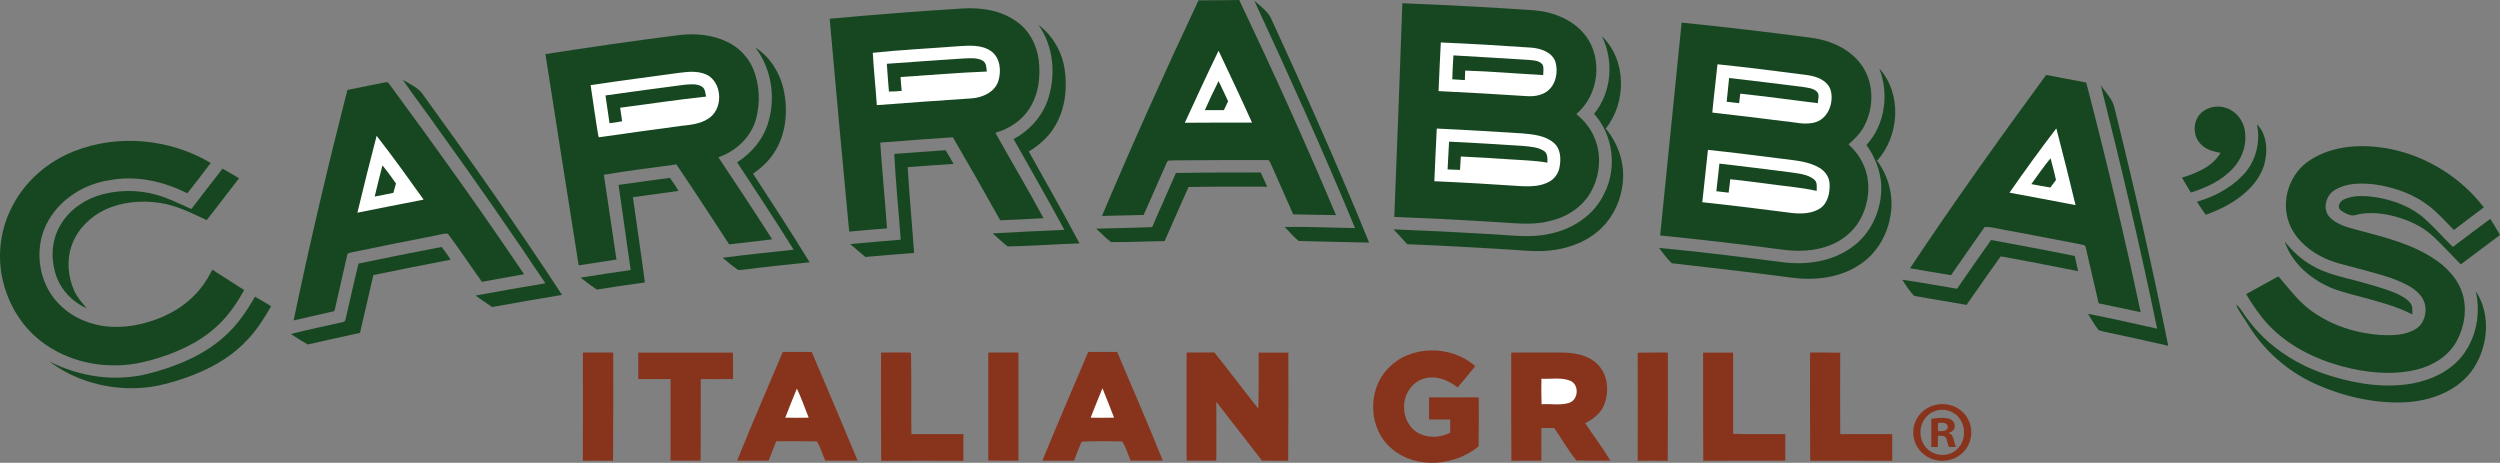 <?xml version="1.0" encoding="UTF-8"?>
<svg xmlns="http://www.w3.org/2000/svg" xmlns:xlink="http://www.w3.org/1999/xlink" width="1547.89pt" height="286.55pt" viewBox="0 0 1547.89 286.55" version="1.1">
<rect x="0" y="0" width="1547.89" height="286.55" fill="#808080" stroke="none"/>
<defs>
<clipPath id="clip1">
  <path d="M 1448 121 L 1547.891 121 L 1547.891 164 L 1448 164 Z M 1448 121 "/>
</clipPath>
<clipPath id="clip2">
  <path d="M 850 216 L 916 216 L 916 286.551 L 850 286.551 Z M 850 216 "/>
</clipPath>
</defs>
<g id="surface1">
<path style=" stroke:none;fill-rule:nonzero;fill:rgb(9%,27.8%,12.9%);fill-opacity:1;" d="M 742.086 0.199 C 750.484 0.297 758.887 0.098 767.285 -0.004 C 788.188 43.996 808.285 88.297 827.188 133.199 C 818.285 133.098 809.484 132.898 800.688 132.699 C 796.086 122.297 791.484 111.898 786.887 101.496 C 786.387 100.598 785.984 98.797 784.484 99.098 C 765.188 99.098 745.887 99.098 726.688 99.297 C 725.387 99.598 723.086 98.797 722.484 100.496 C 717.688 111.297 712.887 122.199 708.086 133.098 C 699.484 133.199 690.887 133.598 682.285 133.699 C 701.285 88.797 721.285 44.297 742.086 0.199 "/>
<path style=" stroke:none;fill-rule:nonzero;fill:rgb(9%,27.8%,12.9%);fill-opacity:1;" d="M 776.586 0.398 C 780.688 4.098 785.586 7.398 787.586 12.699 C 808.484 58.199 828.887 103.898 847.688 150.199 C 833.188 149.898 818.688 149.598 804.086 149.199 C 800.887 146.598 798.285 143.398 795.387 140.496 C 809.887 140.297 824.484 140.996 838.984 141.199 C 819.387 93.797 798.188 46.996 776.586 0.398 "/>
<path style=" stroke:none;fill-rule:nonzero;fill:rgb(9%,27.8%,12.9%);fill-opacity:1;" d="M 868.285 1.996 C 895.586 3.098 922.887 4.496 950.285 6.398 C 962.285 7.496 974.586 12.496 981.984 22.398 C 992.586 36.797 989.785 59.098 975.984 70.598 C 980.984 74.699 985.188 79.898 987.484 85.898 C 991.887 96.797 990.484 109.598 984.586 119.598 C 979.086 128.797 969.285 134.797 958.984 136.996 C 947.688 139.797 936.086 137.898 924.586 137.398 C 904.188 136.098 883.785 135.098 863.285 134.297 C 864.984 90.199 866.785 46.098 868.285 1.996 "/>
<path style=" stroke:none;fill-rule:nonzero;fill:rgb(9%,27.8%,12.9%);fill-opacity:1;" d="M 513.688 11.598 C 541.285 9.098 568.984 6.898 596.688 5.199 C 608.188 4.598 620.387 6.598 629.785 13.598 C 637.387 18.996 641.887 27.797 643.086 36.898 C 644.387 47.098 643.188 57.898 637.688 66.699 C 632.984 74.496 624.984 79.797 616.285 82.199 C 626.086 99.898 636.586 117.297 646.086 135.098 C 637.188 135.598 628.285 136.098 619.285 136.398 C 609.688 119.199 599.887 101.996 589.984 84.996 C 574.984 85.996 559.984 87.098 544.984 88.297 C 546.188 105.996 547.984 123.699 549.188 141.398 C 541.387 141.996 533.586 142.699 525.785 143.398 C 521.586 99.496 517.586 55.496 513.688 11.598 "/>
<path style=" stroke:none;fill-rule:nonzero;fill:rgb(9%,27.8%,12.9%);fill-opacity:1;" d="M 1041.191 13.996 C 1067.789 16.699 1094.289 19.797 1120.789 23.297 C 1132.391 24.699 1144.09 29.598 1151.488 38.797 C 1160.59 49.996 1160.691 66.699 1153.789 78.898 C 1151.488 82.996 1147.988 86.297 1144.488 89.398 C 1149.09 93.496 1152.691 98.598 1154.789 104.496 C 1158.391 114.699 1156.988 126.398 1151.789 135.797 C 1147.789 143.199 1140.789 148.898 1132.988 151.898 C 1123.789 155.496 1113.59 155.898 1103.891 154.598 C 1078.59 151.297 1053.289 148.297 1027.891 145.797 C 1032.289 101.898 1036.789 57.996 1041.191 13.996 "/>
<path style=" stroke:none;fill-rule:nonzero;fill:rgb(9%,27.8%,12.9%);fill-opacity:1;" d="M 642.984 15.398 C 651.785 21.996 657.586 32.098 659.188 42.898 C 660.984 55.297 659.387 68.699 652.387 79.398 C 648.586 85.398 643.086 90.098 636.984 93.797 C 647.586 112.699 658.285 131.598 668.387 150.699 C 653.586 151.199 638.688 152.297 623.887 152.598 C 620.688 150.098 617.688 147.199 614.586 144.496 C 629.387 143.598 644.188 142.996 658.984 142.297 C 648.785 123.398 638.086 104.797 627.586 86.098 C 637.785 80.598 645.984 71.398 649.285 60.199 C 653.785 45.297 652.086 28.297 642.984 15.398 "/>
<path style=" stroke:none;fill-rule:nonzero;fill:rgb(9%,27.8%,12.9%);fill-opacity:1;" d="M 337.688 33.496 C 365.285 29.199 392.887 25.199 420.586 21.699 C 430.688 20.496 441.188 21.496 450.387 25.996 C 457.387 29.297 463.086 35.199 466.188 42.297 C 470.387 52.297 470.887 63.699 467.984 74.098 C 464.785 85.199 455.484 93.699 444.785 97.398 C 455.984 114.297 467.285 131.098 478.086 148.199 C 469.188 149.297 460.387 150.297 451.484 151.297 C 440.688 134.797 429.887 118.199 418.785 101.797 C 403.785 103.797 388.785 105.699 373.887 108.199 C 376.484 125.699 379.086 143.199 381.688 160.699 C 373.887 161.898 366.086 163.098 358.285 164.297 C 351.387 120.699 344.484 77.098 337.688 33.496 "/>
<path style=" stroke:none;fill-rule:nonzero;fill:rgb(9%,27.8%,12.9%);fill-opacity:1;" d="M 991.785 22.398 C 1007.191 37.098 1007.191 63.398 994.188 79.598 C 1002.09 88.996 1006.191 101.496 1004.691 113.598 C 1003.59 123.797 999.188 133.699 991.887 140.898 C 983.387 149.398 971.484 153.898 959.586 155.098 C 952.285 155.898 944.887 155.297 937.484 154.699 C 915.484 153.297 893.387 152.098 871.285 151.199 C 868.484 148.098 865.688 144.996 862.785 141.996 C 883.188 142.797 903.484 143.797 923.688 144.996 C 935.688 145.598 947.887 147.496 959.785 144.699 C 973.984 141.797 987.387 132.898 993.484 119.398 C 1001.289 103.699 998.785 83.598 986.984 70.496 C 997.887 57.199 999.387 37.598 991.785 22.398 "/>
<path style=" stroke:none;fill-rule:nonzero;fill:rgb(100%,100%,100%);fill-opacity:1;" d="M 892.086 26.297 C 910.785 27.098 929.484 28.199 948.188 29.496 C 954.086 29.996 961.086 32.297 963.086 38.398 C 964.887 44.797 963.285 52.699 957.688 56.699 C 953.984 59.297 949.387 59.797 944.984 59.496 C 926.887 58.297 908.785 57.297 890.688 56.398 C 891.086 46.297 891.586 36.297 892.086 26.297 "/>
<path style=" stroke:none;fill-rule:nonzero;fill:rgb(100%,100%,100%);fill-opacity:1;" d="M 540.387 32.699 C 558.086 30.797 575.887 29.996 593.688 28.598 C 600.387 28.199 607.887 27.598 613.688 31.699 C 619.387 35.898 620.086 43.996 618.086 50.297 C 615.785 57.098 608.387 60.398 601.688 60.898 C 582.086 62.199 562.484 63.598 542.887 65.098 C 542.188 54.297 540.984 43.496 540.387 32.699 "/>
<path style=" stroke:none;fill-rule:nonzero;fill:rgb(9%,27.8%,12.9%);fill-opacity:1;" d="M 467.688 29.398 C 477.188 35.496 483.387 45.898 485.484 56.898 C 487.887 69.496 486.586 83.398 479.387 94.398 C 476.086 99.699 471.387 103.898 466.285 107.598 C 478.086 125.797 489.984 143.898 501.285 162.398 C 488.086 163.797 474.887 165.098 461.688 166.797 C 460.086 166.898 458.387 167.398 456.785 166.996 C 453.484 164.699 450.484 162.199 447.387 159.598 C 461.984 157.699 476.688 156.199 491.387 154.598 C 479.984 136.297 468.188 118.496 456.387 100.496 C 465.387 94.797 472.688 86.098 475.688 75.699 C 480.387 60.098 477.586 42.398 467.688 29.398 "/>
<path style=" stroke:none;fill-rule:nonzero;fill:rgb(100%,100%,100%);fill-opacity:1;" d="M 733.586 75.996 C 740.484 61.098 747.285 46.199 754.484 31.398 C 761.484 46.199 768.484 60.996 775.188 75.898 C 761.285 75.898 747.484 75.898 733.586 75.996 "/>
<path style=" stroke:none;fill-rule:nonzero;fill:rgb(9%,27.8%,12.9%);fill-opacity:1;" d="M 899.887 34.297 C 915.484 35.199 931.086 36.098 946.688 37.098 C 949.688 37.398 953.387 37.496 955.188 40.199 C 955.984 42.199 955.484 44.398 955.484 46.496 C 939.387 45.598 923.285 44.199 907.188 43.699 C 907.086 45.699 907.086 47.598 906.984 49.598 C 904.387 49.398 901.785 49.297 899.188 49.098 C 899.285 44.199 899.586 39.297 899.887 34.297 "/>
<path style=" stroke:none;fill-rule:nonzero;fill:rgb(9%,27.8%,12.9%);fill-opacity:1;" d="M 549.086 39.496 C 564.887 38.398 580.785 37.199 596.586 36.199 C 600.586 36.098 605.086 35.496 608.688 37.699 C 610.785 39.199 610.688 41.996 610.984 44.297 C 593.188 44.996 575.387 46.496 557.586 47.699 C 557.785 50.598 557.984 53.398 558.285 56.297 C 555.586 56.496 552.984 56.699 550.387 56.699 C 549.984 50.996 549.387 45.297 549.086 39.496 "/>
<path style=" stroke:none;fill-rule:nonzero;fill:rgb(100%,100%,100%);fill-opacity:1;" d="M 1063.391 39.797 C 1081.691 41.699 1099.988 43.996 1118.289 46.398 C 1124.289 47.098 1131.488 49.496 1133.488 55.898 C 1135.488 63.297 1132.191 72.797 1124.59 75.496 C 1117.891 77.797 1110.988 75.496 1104.289 74.996 C 1089.59 73.199 1074.891 71.297 1060.191 69.699 C 1061.09 59.699 1062.391 49.797 1063.391 39.797 "/>
<path style=" stroke:none;fill-rule:nonzero;fill:rgb(9%,27.8%,12.9%);fill-opacity:1;" d="M 1163.59 42.398 C 1177.789 58.098 1176.09 84.199 1162.191 99.496 C 1169.59 109.398 1172.789 122.398 1170.289 134.598 C 1168.191 146.496 1161.289 157.598 1151.09 164.098 C 1138.789 172.199 1123.391 173.797 1109.09 171.898 C 1084.488 168.598 1059.789 165.797 1035.191 162.996 C 1032.09 160.297 1029.789 156.699 1027.191 153.496 C 1053.191 155.898 1079.09 159.199 1104.988 162.496 C 1119.191 164.098 1134.488 161.797 1146.289 153.297 C 1158.59 144.797 1165.391 129.496 1164.789 114.598 C 1164.289 105.699 1160.891 96.996 1155.59 89.797 C 1167.191 77.297 1169.691 58.098 1163.59 42.398 "/>
<path style=" stroke:none;fill-rule:nonzero;fill:rgb(100%,100%,100%);fill-opacity:1;" d="M 420.484 45.098 C 426.688 44.297 433.586 43.598 439.188 47.199 C 447.484 53.199 447.387 67.996 438.484 73.496 C 433.688 76.699 427.688 77.297 422.086 77.898 C 404.984 80.098 387.984 82.598 370.887 84.996 L 370.484 84.297 C 368.688 73.797 367.285 63.199 365.688 52.699 C 383.887 49.996 402.188 47.598 420.484 45.098 "/>
<path style=" stroke:none;fill-rule:nonzero;fill:rgb(9%,27.8%,12.9%);fill-opacity:1;" d="M 1266.891 46.398 C 1275.191 47.898 1283.391 49.598 1291.691 51.098 C 1303.988 98.199 1315.289 145.699 1325.391 193.297 C 1316.691 191.496 1308.09 189.598 1299.391 187.797 C 1296.789 176.297 1294.09 164.699 1291.391 153.199 C 1291.289 151.398 1288.988 151.699 1287.789 151.199 C 1273.691 148.496 1259.59 145.797 1245.391 143.098 C 1239.891 142.398 1234.488 140.496 1228.891 140.496 C 1221.789 150.398 1214.988 160.496 1207.988 170.398 C 1199.488 168.898 1190.988 167.598 1182.59 166.098 C 1209.59 125.496 1237.988 85.797 1266.891 46.398 "/>
<path style=" stroke:none;fill-rule:nonzero;fill:rgb(9%,27.8%,12.9%);fill-opacity:1;" d="M 1070.59 48.297 C 1085.988 49.996 1101.391 51.996 1116.691 53.898 C 1119.488 54.398 1122.59 54.598 1124.789 56.598 C 1126.891 58.496 1125.59 61.496 1125.488 63.898 C 1109.488 61.898 1093.488 59.699 1077.488 57.996 C 1077.289 59.898 1076.988 61.898 1076.789 63.898 C 1074.191 63.598 1071.59 63.297 1069.09 62.996 C 1069.488 58.098 1070.191 53.199 1070.59 48.297 "/>
<path style=" stroke:none;fill-rule:nonzero;fill:rgb(9%,27.8%,12.9%);fill-opacity:1;" d="M 249.387 49.398 C 253.984 52.199 259.387 54.398 262.285 59.098 C 291.688 99.699 320.586 140.699 347.984 182.598 C 333.586 184.996 319.086 187.496 304.688 190.098 C 301.285 187.699 297.785 185.496 294.484 182.996 C 308.887 180.297 323.285 177.797 337.688 175.398 C 316.285 143.398 294.285 111.797 271.785 80.598 C 264.484 70.098 256.586 59.996 249.387 49.398 "/>
<path style=" stroke:none;fill-rule:nonzero;fill:rgb(9%,27.8%,12.9%);fill-opacity:1;" d="M 238.984 50.898 C 240.285 50.496 240.887 52.098 241.586 52.797 C 269.984 91.297 297.785 130.199 324.484 169.797 C 315.785 171.398 307.086 172.797 298.387 174.496 C 291.285 164.598 284.586 154.496 277.387 144.797 C 274.785 144.297 272.285 145.398 269.785 145.797 C 252.484 149.199 235.188 152.598 217.887 156.199 C 216.887 156.598 215.086 156.496 214.984 157.898 C 212.688 168.297 210.188 178.699 207.887 189.098 C 207.586 190.297 207.484 191.598 206.785 192.699 C 198.484 194.699 190.086 196.398 181.785 198.398 C 191.785 150.598 202.984 102.996 215.086 55.699 C 222.984 54.098 230.984 52.398 238.984 50.898 "/>
<path style=" stroke:none;fill-rule:nonzero;fill:rgb(9%,27.8%,12.9%);fill-opacity:1;" d="M 745.984 68.199 C 748.688 62.098 751.484 56.098 754.484 50.199 C 756.484 54.297 758.484 58.496 760.387 62.699 C 759.484 64.496 758.688 66.398 757.785 68.199 C 753.887 68.199 749.887 68.199 745.984 68.199 "/>
<path style=" stroke:none;fill-rule:nonzero;fill:rgb(9%,27.8%,12.9%);fill-opacity:1;" d="M 374.887 59.098 C 391.086 56.797 407.387 54.598 423.688 52.496 C 427.285 52.199 431.484 51.598 434.688 53.699 C 436.688 54.996 436.688 57.699 437.188 59.797 C 419.387 61.699 401.688 64.398 383.984 66.699 C 384.387 69.496 384.785 72.297 385.188 75.098 C 382.586 75.598 379.984 75.996 377.387 76.297 C 376.586 70.598 375.688 64.898 374.887 59.098 "/>
<path style=" stroke:none;fill-rule:nonzero;fill:rgb(9%,27.8%,12.9%);fill-opacity:1;" d="M 1300.691 52.699 C 1303.691 57.398 1308.289 61.496 1309.289 67.199 C 1321.391 115.898 1332.59 164.898 1342.488 214.098 C 1329.59 211.199 1316.789 208.297 1303.891 205.598 C 1302.289 205.199 1300.691 204.996 1299.289 204.297 C 1296.891 201.098 1294.789 197.699 1292.789 194.297 C 1307.09 197.098 1321.289 200.297 1335.59 203.496 C 1325.191 152.996 1313.289 102.797 1300.691 52.699 "/>
<path style=" stroke:none;fill-rule:nonzero;fill:rgb(9%,27.8%,12.9%);fill-opacity:1;" d="M 1362.891 69.898 C 1367.59 65.496 1375.09 64.797 1380.59 67.797 C 1386.488 70.699 1390.09 77.199 1390.191 83.699 C 1390.691 91.098 1387.789 98.398 1382.891 103.898 C 1375.988 111.598 1366.191 116.199 1356.488 119.199 C 1354.59 116.199 1352.789 113.098 1350.988 109.996 C 1359.988 107.199 1369.691 103.297 1374.891 94.699 C 1370.59 93.797 1365.988 92.797 1362.891 89.496 C 1357.488 84.496 1357.488 74.898 1362.891 69.898 "/>
<path style=" stroke:none;fill-rule:nonzero;fill:rgb(9%,27.8%,12.9%);fill-opacity:1;" d="M 1397.391 76.898 C 1402.691 82.297 1403.988 90.496 1402.789 97.699 C 1401.891 104.797 1398.191 111.199 1393.289 116.297 C 1385.789 124.199 1375.789 129.398 1365.691 132.996 C 1363.789 130.398 1361.988 127.699 1360.289 124.898 C 1370.59 121.898 1380.488 116.797 1388.09 109.098 C 1396.488 100.797 1399.891 88.297 1397.391 76.898 "/>
<path style=" stroke:none;fill-rule:nonzero;fill:rgb(100%,100%,100%);fill-opacity:1;" d="M 889.586 79.598 C 907.285 80.398 924.984 81.496 942.688 82.598 C 949.387 83.199 956.688 83.898 961.984 88.398 C 966.387 92.098 966.586 98.398 965.586 103.598 C 964.887 107.297 962.586 110.598 959.387 112.398 C 954.285 115.297 948.285 115.496 942.586 115.297 C 924.484 114.098 906.285 112.996 888.086 112.199 C 888.484 101.297 889.086 90.496 889.586 79.598 "/>
<path style=" stroke:none;fill-rule:nonzero;fill:rgb(100%,100%,100%);fill-opacity:1;" d="M 1244.191 119.297 C 1253.59 105.797 1263.191 92.496 1273.191 79.496 C 1277.289 95.297 1281.289 111.098 1285.09 126.996 C 1271.488 124.398 1257.891 121.797 1244.191 119.297 "/>
<path style=" stroke:none;fill-rule:nonzero;fill:rgb(100%,100%,100%);fill-opacity:1;" d="M 233.188 84.098 C 243.285 96.996 252.785 110.297 262.285 123.598 C 248.586 126.199 234.984 128.996 221.285 131.699 C 225.086 115.797 229.086 99.898 233.188 84.098 "/>
<path style=" stroke:none;fill-rule:nonzero;fill:rgb(9%,27.8%,12.9%);fill-opacity:1;" d="M 45.684 93.699 C 73.086 82.797 105.188 85.898 130.484 100.898 C 125.688 107.199 120.887 113.496 115.984 119.699 C 101.387 112.297 84.586 108.496 68.285 111.496 C 52.785 113.699 38.086 122.598 30.184 136.199 C 23.086 148.199 22.684 163.496 28.285 176.098 C 33.184 187.297 43.285 195.797 54.785 199.598 C 66.586 203.699 79.586 202.996 91.387 199.496 C 104.086 195.898 116.188 188.797 124.387 178.297 C 127.188 174.898 129.387 170.898 131.484 166.996 C 138.086 171.199 144.688 175.398 151.188 179.598 C 147.086 186.996 142.285 194.199 136.188 200.199 C 127.586 208.898 116.586 214.898 105.188 219.199 C 94.484 223.098 83.184 226.297 71.684 226.199 C 54.184 226.496 36.387 220.797 23.086 209.398 C 11.887 199.898 4.387 186.398 1.387 172.098 C -1.812 156.898 0.586 140.598 7.984 126.996 C 15.984 111.797 29.785 99.996 45.684 93.699 "/>
<path style=" stroke:none;fill-rule:nonzero;fill:rgb(9%,27.8%,12.9%);fill-opacity:1;" d="M 897.188 87.699 C 912.586 88.398 927.984 89.398 943.387 90.398 C 947.586 90.797 952.188 91.098 955.887 93.398 C 958.387 94.996 958.086 98.199 958.086 100.699 C 950.086 99.297 941.887 99.199 933.688 98.598 C 923.984 97.996 914.188 97.297 904.484 96.898 C 904.285 99.699 904.188 102.496 903.984 105.199 C 901.387 105.098 898.887 104.996 896.285 104.898 C 896.586 99.199 896.887 93.496 897.188 87.699 "/>
<path style=" stroke:none;fill-rule:nonzero;fill:rgb(9%,27.8%,12.9%);fill-opacity:1;" d="M 1430.191 99.199 C 1444.789 89.598 1463.59 88.996 1480.289 92.297 C 1502.988 96.996 1523.789 109.996 1537.891 128.398 C 1531.691 133.098 1525.488 137.598 1519.391 142.398 C 1514.59 137.699 1510.191 132.598 1504.988 128.398 C 1495.191 120.398 1482.891 115.996 1470.488 114.199 C 1462.191 113.297 1452.988 113.098 1445.691 117.598 C 1440.191 120.797 1437.789 129.199 1442.191 134.199 C 1446.789 139.199 1453.691 140.797 1459.988 142.496 C 1477.09 146.996 1494.891 151.398 1509.488 161.898 C 1516.191 166.898 1522.09 173.496 1524.59 181.598 C 1527.691 191.398 1525.891 202.297 1521.09 211.199 C 1515.988 220.598 1506.191 226.496 1496.09 228.898 C 1481.09 232.496 1465.191 230.797 1450.391 226.898 C 1433.289 222.297 1416.691 214.098 1404.391 200.996 C 1399.09 195.297 1394.691 188.797 1390.691 182.098 C 1397.391 178.496 1403.988 174.699 1410.691 171.098 C 1417.09 178.496 1422.988 186.598 1430.988 192.398 C 1443.391 201.398 1458.488 206.297 1473.59 207.398 C 1481.09 207.699 1489.09 207.797 1495.691 203.699 C 1500.988 200.598 1502.789 193.598 1501.289 187.898 C 1499.691 182.496 1494.891 178.797 1490.09 176.297 C 1480.691 171.398 1470.289 169.098 1460.191 166.297 C 1452.289 164.098 1444.09 162.598 1436.789 158.598 C 1428.09 153.996 1420.391 146.898 1417.09 137.496 C 1412.191 123.699 1417.789 107.098 1430.191 99.199 "/>
<path style=" stroke:none;fill-rule:nonzero;fill:rgb(9%,27.8%,12.9%);fill-opacity:1;" d="M 553.688 95.297 C 564.285 94.496 574.887 93.699 585.484 92.996 C 587.188 95.797 588.785 98.598 590.387 101.496 C 580.887 102.098 571.387 102.797 561.984 103.496 C 563.086 121.199 564.688 138.898 565.984 156.598 C 555.887 157.398 545.785 158.199 535.785 159.098 C 532.688 156.398 529.484 153.898 526.387 151.098 C 536.785 150.098 547.285 149.297 557.688 148.398 C 556.387 130.699 554.586 112.996 553.688 95.297 "/>
<path style=" stroke:none;fill-rule:nonzero;fill:rgb(100%,100%,100%);fill-opacity:1;" d="M 1057.488 92.797 C 1073.09 94.398 1088.691 96.496 1104.191 98.398 C 1111.789 99.398 1119.789 99.898 1126.488 103.898 C 1129.988 105.898 1132.59 109.598 1132.789 113.699 C 1133.09 119.199 1131.789 125.699 1126.988 128.996 C 1121.891 132.297 1115.488 132.496 1109.691 131.898 C 1091.09 129.496 1072.59 127.199 1053.988 125.199 C 1055.09 114.398 1056.391 103.598 1057.488 92.797 "/>
<path style=" stroke:none;fill-rule:nonzero;fill:rgb(9%,27.8%,12.9%);fill-opacity:1;" d="M 1257.691 113.996 C 1261.59 108.598 1265.391 103.098 1269.59 97.996 C 1270.789 102.398 1271.988 106.898 1272.988 111.398 C 1271.789 112.996 1270.59 114.598 1269.488 116.098 C 1265.59 115.496 1261.59 114.699 1257.691 113.996 "/>
<path style=" stroke:none;fill-rule:nonzero;fill:rgb(9%,27.8%,12.9%);fill-opacity:1;" d="M 1064.59 101.297 C 1079.289 102.996 1093.891 104.797 1108.59 106.699 C 1113.59 107.496 1119.09 107.797 1123.191 111.098 C 1125.391 112.898 1124.789 115.797 1124.789 118.199 C 1114.59 115.898 1104.09 115.199 1093.789 113.699 C 1086.289 112.797 1078.789 111.699 1071.289 110.996 C 1070.988 113.797 1070.691 116.598 1070.289 119.297 C 1067.691 118.996 1065.191 118.699 1062.691 118.398 C 1063.289 112.699 1063.988 106.996 1064.59 101.297 "/>
<path style=" stroke:none;fill-rule:nonzero;fill:rgb(9%,27.8%,12.9%);fill-opacity:1;" d="M 236.785 102.398 C 239.785 105.996 242.484 109.797 245.188 113.598 C 244.586 115.496 244.086 117.496 243.586 119.398 C 239.688 120.199 235.887 120.996 231.984 121.699 C 233.484 115.199 235.188 108.797 236.785 102.398 "/>
<path style=" stroke:none;fill-rule:nonzero;fill:rgb(9%,27.8%,12.9%);fill-opacity:1;" d="M 118.484 129.398 C 124.887 121.098 131.285 112.699 137.785 104.398 C 141.188 106.398 144.688 108.297 147.984 110.398 C 141.285 118.996 134.785 127.699 127.984 136.297 C 118.586 131.898 109.188 127.098 98.785 125.598 C 87.387 123.898 75.387 124.996 64.887 129.898 C 55.684 134.297 47.984 141.996 44.484 151.699 C 41.184 160.898 41.984 171.398 46.086 180.297 C 47.887 184.297 50.984 187.598 53.684 190.898 C 45.484 187.297 38.586 180.496 35.285 172.098 C 31.586 162.598 31.484 151.398 35.984 141.996 C 40.684 132.098 49.887 124.797 60.184 121.297 C 71.984 117.398 84.984 117.297 96.887 120.598 C 104.387 122.699 111.387 126.297 118.484 129.398 "/>
<path style=" stroke:none;fill-rule:nonzero;fill:rgb(9%,27.8%,12.9%);fill-opacity:1;" d="M 728.086 107.098 C 745.586 106.797 763.086 106.797 780.586 106.797 C 781.887 109.699 783.285 112.699 784.586 115.598 C 768.387 115.699 752.086 115.398 735.887 115.797 C 730.984 126.996 725.887 138.098 721.086 149.297 C 709.984 149.398 698.887 149.996 687.887 149.898 C 684.586 147.398 681.785 144.297 678.688 141.598 C 690.285 141.199 701.785 141.098 713.387 140.598 C 718.188 129.297 723.285 118.297 728.086 107.098 "/>
<path style=" stroke:none;fill-rule:nonzero;fill:rgb(9%,27.8%,12.9%);fill-opacity:1;" d="M 382.984 114.496 C 393.586 112.996 404.188 111.496 414.785 110.098 C 416.586 112.797 418.484 115.398 420.086 118.199 C 410.688 119.496 401.285 120.797 391.887 122.098 C 394.285 139.699 396.984 157.297 399.285 174.898 C 389.387 176.199 379.387 177.699 369.484 179.297 C 366.086 176.898 362.688 174.496 359.484 171.898 C 369.785 170.199 380.188 168.699 390.484 167.199 C 388.086 149.598 385.387 132.098 382.984 114.496 "/>
<g clip-path="url(#clip1)" clip-rule="nonzero">
<path style=" stroke:none;fill-rule:nonzero;fill:rgb(9%,27.8%,12.9%);fill-opacity:1;" d="M 1451.391 123.398 C 1457.691 120.598 1464.988 121.199 1471.59 122.199 C 1482.488 124.098 1493.391 128.199 1501.691 135.797 C 1507.59 141.199 1512.891 147.199 1518.691 152.898 C 1526.391 147.098 1534.09 141.199 1541.891 135.496 C 1543.988 138.797 1545.988 142.098 1547.891 145.496 C 1539.789 151.496 1531.691 157.598 1523.59 163.699 C 1517.988 157.996 1512.59 152.098 1506.789 146.598 C 1499.789 139.996 1490.789 135.996 1481.59 133.699 C 1473.691 131.699 1465.191 131.098 1457.391 133.398 C 1454.391 133.496 1451.488 131.797 1449.09 130.098 C 1446.789 127.898 1448.891 124.398 1451.391 123.398 "/>
</g>
<path style=" stroke:none;fill-rule:nonzero;fill:rgb(9%,27.8%,12.9%);fill-opacity:1;" d="M 1232.789 148.598 C 1250.09 151.797 1267.391 154.996 1284.59 158.496 C 1285.289 161.598 1285.988 164.699 1286.691 167.898 C 1270.691 164.699 1254.789 161.598 1238.789 158.699 C 1231.59 168.598 1224.691 178.699 1217.59 188.797 C 1206.789 186.797 1195.988 185.199 1185.191 183.199 C 1182.191 180.297 1180.09 176.598 1177.789 173.199 C 1189.09 174.797 1200.391 176.898 1211.691 178.797 C 1218.691 168.699 1225.691 158.598 1232.789 148.598 "/>
<path style=" stroke:none;fill-rule:nonzero;fill:rgb(9%,27.8%,12.9%);fill-opacity:1;" d="M 1414.59 149.598 C 1419.289 155.297 1424.691 160.598 1431.191 164.199 C 1440.09 169.598 1450.391 171.496 1460.289 174.199 C 1468.391 176.496 1476.691 178.598 1484.391 181.996 C 1487.391 183.496 1490.488 185.098 1492.488 187.797 C 1493.988 189.797 1493.59 192.398 1493.59 194.699 C 1483.289 189.297 1471.891 186.598 1460.691 183.496 C 1454.09 181.699 1447.289 180.199 1441.09 177.199 C 1429.391 171.699 1418.789 162.199 1414.59 149.598 "/>
<path style=" stroke:none;fill-rule:nonzero;fill:rgb(9%,27.8%,12.9%);fill-opacity:1;" d="M 221.984 163.199 C 239.086 159.598 256.285 156.199 273.484 152.898 C 275.484 155.496 277.387 158.098 278.984 160.797 C 263.086 163.797 247.086 167.098 231.188 170.297 C 228.387 182.199 225.586 194.199 222.887 206.098 C 212.086 208.496 201.285 210.797 190.586 213.297 C 186.984 211.297 183.484 209.098 180.086 206.797 C 191.086 203.898 202.188 201.797 213.188 199.199 C 213.387 198.898 213.688 198.297 213.887 197.996 C 216.586 186.398 219.086 174.797 221.984 163.199 "/>
<path style=" stroke:none;fill-rule:nonzero;fill:rgb(9%,27.8%,12.9%);fill-opacity:1;" d="M 1532.891 180.297 C 1542.789 195.199 1540.488 215.996 1530.09 230.098 C 1520.391 242.797 1504.09 248.398 1488.691 249.098 C 1468.988 249.898 1449.391 245.098 1431.59 236.797 C 1415.391 228.996 1401.488 216.598 1392.09 201.297 C 1389.59 196.996 1386.191 193.199 1384.488 188.496 C 1387.59 190.898 1389.191 194.699 1391.691 197.699 C 1403.191 213.398 1419.891 224.699 1438.09 231.098 C 1454.488 236.797 1471.988 240.098 1489.289 238.098 C 1500.691 236.699 1512.09 232.598 1520.59 224.598 C 1532.391 213.496 1536.488 195.797 1532.891 180.297 "/>
<path style=" stroke:none;fill-rule:nonzero;fill:rgb(9%,27.8%,12.9%);fill-opacity:1;" d="M 157.887 183.699 C 161.285 185.598 164.586 187.598 167.887 189.598 C 163.285 197.496 158.387 205.398 151.785 211.797 C 141.887 222.098 128.984 228.898 115.586 233.699 C 106.285 236.898 96.586 239.699 86.684 240.199 C 66.887 241.398 46.484 235.898 30.586 223.797 C 49.184 233.297 71.086 236.496 91.387 231.496 C 109.086 226.996 126.688 219.898 140.188 207.199 C 147.484 200.496 152.984 192.199 157.887 183.699 "/>
<g clip-path="url(#clip2)" clip-rule="nonzero">
<path style=" stroke:none;fill-rule:nonzero;fill:rgb(53.299%,20.399%,10.999%);fill-opacity:1;" d="M 859.285 228.297 C 872.984 213.398 898.586 213.496 913.387 226.699 C 909.887 231.199 906.188 235.496 902.484 239.898 C 896.785 235.398 889.387 232.297 882.086 234.297 C 874.086 236.297 868.887 244.699 869.387 252.699 C 869.387 258.699 872.484 264.699 877.586 267.797 C 883.785 271.496 891.688 271.098 897.887 267.898 C 897.887 265.098 897.887 262.398 897.887 259.699 C 893.484 259.699 889.188 259.699 884.785 259.699 C 884.785 255.098 884.785 250.598 884.785 245.996 C 895.086 246.098 905.285 246.098 915.586 245.996 C 915.586 256.199 915.688 266.297 915.484 276.398 C 900.785 288.398 877.285 290.699 862.188 278.199 C 847.285 266.398 846.188 241.797 859.285 228.297 "/>
</g>
<path style=" stroke:none;fill-rule:nonzero;fill:rgb(53.299%,20.399%,10.999%);fill-opacity:1;" d="M 484.688 217.898 C 490.688 217.898 496.586 217.898 502.586 217.898 C 512.086 240.297 521.688 262.699 530.984 285.199 C 524.285 285.199 517.688 285.199 510.984 285.199 C 509.188 281.297 508.086 276.898 505.785 273.297 C 497.387 273.098 488.984 273.199 480.586 273.199 C 479.086 277.199 477.387 281.199 475.887 285.199 C 469.387 285.199 462.887 285.199 456.387 285.199 C 465.484 262.598 475.188 240.297 484.688 217.898 "/>
<path style=" stroke:none;fill-rule:nonzero;fill:rgb(53.299%,20.399%,10.999%);fill-opacity:1;" d="M 673.785 217.898 C 679.688 217.898 685.688 217.898 691.688 217.898 C 701.188 240.297 710.887 262.598 719.984 285.199 C 713.387 285.199 706.688 285.199 700.086 285.199 C 698.188 281.297 697.285 276.699 694.688 273.297 C 686.387 273.297 677.984 272.898 669.688 273.496 C 667.984 277.297 666.586 281.297 664.984 285.199 C 658.484 285.297 651.984 285.199 645.387 285.199 C 654.586 262.699 664.285 240.297 673.785 217.898 "/>
<path style=" stroke:none;fill-rule:nonzero;fill:rgb(53.299%,20.399%,10.999%);fill-opacity:1;" d="M 360.887 218.297 C 367.188 218.199 373.387 218.297 379.688 218.297 C 379.688 240.598 379.785 262.898 379.586 285.297 C 373.387 285.199 367.188 285.199 360.887 285.297 C 360.887 262.996 360.984 240.598 360.887 218.297 "/>
<path style=" stroke:none;fill-rule:nonzero;fill:rgb(53.299%,20.399%,10.999%);fill-opacity:1;" d="M 395.188 218.297 C 414.785 218.297 434.285 218.297 453.785 218.297 C 453.887 223.797 453.887 229.199 453.887 234.699 C 447.188 234.797 440.484 234.699 433.887 234.699 C 433.785 251.598 433.984 268.398 433.785 285.199 C 427.586 285.199 421.387 285.199 415.188 285.199 C 415.188 268.398 415.188 251.598 415.188 234.699 C 408.484 234.699 401.887 234.699 395.188 234.699 C 395.188 229.199 395.188 223.797 395.188 218.297 "/>
<path style=" stroke:none;fill-rule:nonzero;fill:rgb(53.299%,20.399%,10.999%);fill-opacity:1;" d="M 545.484 218.297 C 551.586 218.297 557.586 218.098 563.586 218.297 L 564.086 218.996 C 564.387 235.598 564.086 252.199 564.285 268.797 C 574.984 268.797 585.785 268.797 596.484 268.797 C 596.484 274.297 596.484 279.797 596.484 285.297 C 579.484 285.199 562.586 285.199 545.586 285.297 C 545.387 262.898 545.484 240.598 545.484 218.297 "/>
<path style=" stroke:none;fill-rule:nonzero;fill:rgb(53.299%,20.399%,10.999%);fill-opacity:1;" d="M 611.887 218.297 C 618.086 218.199 624.387 218.297 630.586 218.297 C 630.586 240.598 630.586 262.898 630.586 285.199 C 624.387 285.199 618.086 285.297 611.887 285.098 C 611.887 262.898 611.887 240.598 611.887 218.297 "/>
<path style=" stroke:none;fill-rule:nonzero;fill:rgb(53.299%,20.399%,10.999%);fill-opacity:1;" d="M 734.688 218.297 C 740.387 218.199 746.086 218.297 751.887 218.199 C 761.086 229.699 769.887 241.496 779.086 252.996 C 779.484 241.496 779.188 229.898 779.285 218.297 C 785.387 218.297 791.586 218.297 797.688 218.297 C 797.688 240.598 797.785 262.898 797.586 285.297 C 792.188 285.199 786.785 285.297 781.387 285.199 C 771.984 272.996 762.484 260.996 753.086 248.797 C 753.188 260.898 753.086 273.098 753.086 285.199 C 746.984 285.199 740.785 285.199 734.688 285.199 C 734.688 262.898 734.688 240.598 734.688 218.297 "/>
<path style=" stroke:none;fill-rule:nonzero;fill:rgb(53.299%,20.399%,10.999%);fill-opacity:1;" d="M 935.688 218.297 C 946.285 218.297 956.984 218.199 967.688 218.297 C 975.188 218.398 983.387 219.898 988.984 225.398 C 995.387 231.598 996.387 241.598 993.586 249.699 C 991.688 255.398 986.785 259.398 981.484 261.996 C 986.586 269.797 992.285 277.199 997.086 285.199 C 990.086 285.199 983.086 285.297 976.086 285.098 C 970.887 278.898 966.984 271.699 962.285 264.996 C 959.688 264.996 957.086 264.996 954.387 264.996 C 954.285 271.699 954.387 278.5 954.387 285.199 C 948.188 285.199 941.984 285.199 935.785 285.297 C 935.586 262.898 935.688 240.598 935.688 218.297 "/>
<path style=" stroke:none;fill-rule:nonzero;fill:rgb(53.299%,20.399%,10.999%);fill-opacity:1;" d="M 1013.988 218.398 C 1020.191 218.199 1026.488 218.297 1032.691 218.297 C 1032.691 240.598 1032.789 262.898 1032.59 285.297 C 1026.391 285.199 1020.191 285.199 1013.988 285.297 C 1013.988 262.996 1014.09 240.699 1013.988 218.398 "/>
<path style=" stroke:none;fill-rule:nonzero;fill:rgb(53.299%,20.399%,10.999%);fill-opacity:1;" d="M 1054.488 218.297 C 1060.691 218.297 1066.891 218.297 1073.09 218.297 C 1073.09 235.098 1073.09 251.898 1073.09 268.598 C 1083.891 268.996 1094.59 268.699 1105.391 268.797 C 1105.289 274.297 1105.391 279.797 1105.391 285.199 C 1088.391 285.199 1071.488 285.199 1054.59 285.297 C 1054.391 262.898 1054.488 240.598 1054.488 218.297 "/>
<path style=" stroke:none;fill-rule:nonzero;fill:rgb(53.299%,20.399%,10.999%);fill-opacity:1;" d="M 1120.691 218.297 C 1126.891 218.297 1133.191 218.199 1139.391 218.398 C 1139.289 235.199 1139.391 251.996 1139.391 268.797 C 1150.09 268.797 1160.891 268.797 1171.59 268.797 C 1171.59 274.297 1171.59 279.797 1171.59 285.297 C 1154.59 285.199 1137.691 285.199 1120.789 285.297 C 1120.59 262.898 1120.691 240.598 1120.691 218.297 "/>
<path style=" stroke:none;fill-rule:nonzero;fill:rgb(100%,100%,100%);fill-opacity:1;" d="M 954.387 234.496 C 960.387 234.797 966.688 233.496 972.387 235.797 C 977.984 238.398 977.285 247.699 971.387 249.496 C 965.984 251.098 960.086 249.898 954.484 250.297 C 954.285 244.996 954.285 239.797 954.387 234.496 "/>
<path style=" stroke:none;fill-rule:nonzero;fill:rgb(100%,100%,100%);fill-opacity:1;" d="M 493.387 240.598 C 496.188 246.398 498.285 252.598 500.688 258.598 C 495.887 258.699 490.984 258.699 486.188 258.598 C 488.586 252.598 490.887 246.598 493.387 240.598 "/>
<path style=" stroke:none;fill-rule:nonzero;fill:rgb(100%,100%,100%);fill-opacity:1;" d="M 675.285 258.598 C 677.688 252.496 680.086 246.398 682.586 240.398 C 685.086 246.398 687.387 252.598 689.785 258.598 C 684.984 258.699 680.086 258.699 675.285 258.598 "/>
<path style=" stroke:none;fill-rule:nonzero;fill:rgb(53.299%,20.399%,10.999%);fill-opacity:1;" d="M 1199.949 266.953 L 1201.871 266.953 C 1204.109 266.953 1205.93 266.207 1205.93 264.391 C 1205.93 262.789 1204.762 261.723 1202.191 261.723 C 1201.129 261.723 1200.379 261.836 1199.949 261.938 Z M 1199.852 276.766 L 1195.789 276.766 L 1195.789 259.273 C 1197.391 259.055 1199.629 258.734 1202.52 258.734 C 1205.828 258.734 1207.309 259.273 1208.488 260.125 C 1209.551 260.871 1210.301 262.148 1210.301 263.855 C 1210.301 265.992 1208.699 267.375 1206.68 268.02 L 1206.68 268.227 C 1208.379 268.766 1209.23 270.156 1209.77 272.504 C 1210.301 275.168 1210.73 276.121 1211.051 276.766 L 1206.781 276.766 C 1206.25 276.121 1205.93 274.629 1205.391 272.504 C 1205.078 270.684 1204.012 269.836 1201.77 269.836 L 1199.852 269.836 Z M 1189.07 267.699 C 1189.07 275.488 1194.941 281.672 1202.719 281.672 C 1210.301 281.781 1216.059 275.488 1216.059 267.801 C 1216.059 260.02 1210.301 253.723 1202.52 253.723 C 1194.941 253.723 1189.07 260.02 1189.07 267.699 Z M 1220.539 267.699 C 1220.539 277.512 1212.648 285.297 1202.621 285.297 C 1192.602 285.297 1184.59 277.512 1184.59 267.699 C 1184.59 257.883 1192.602 250.203 1202.719 250.203 C 1212.648 250.203 1220.539 257.883 1220.539 267.699 "/>
</g>
</svg>

